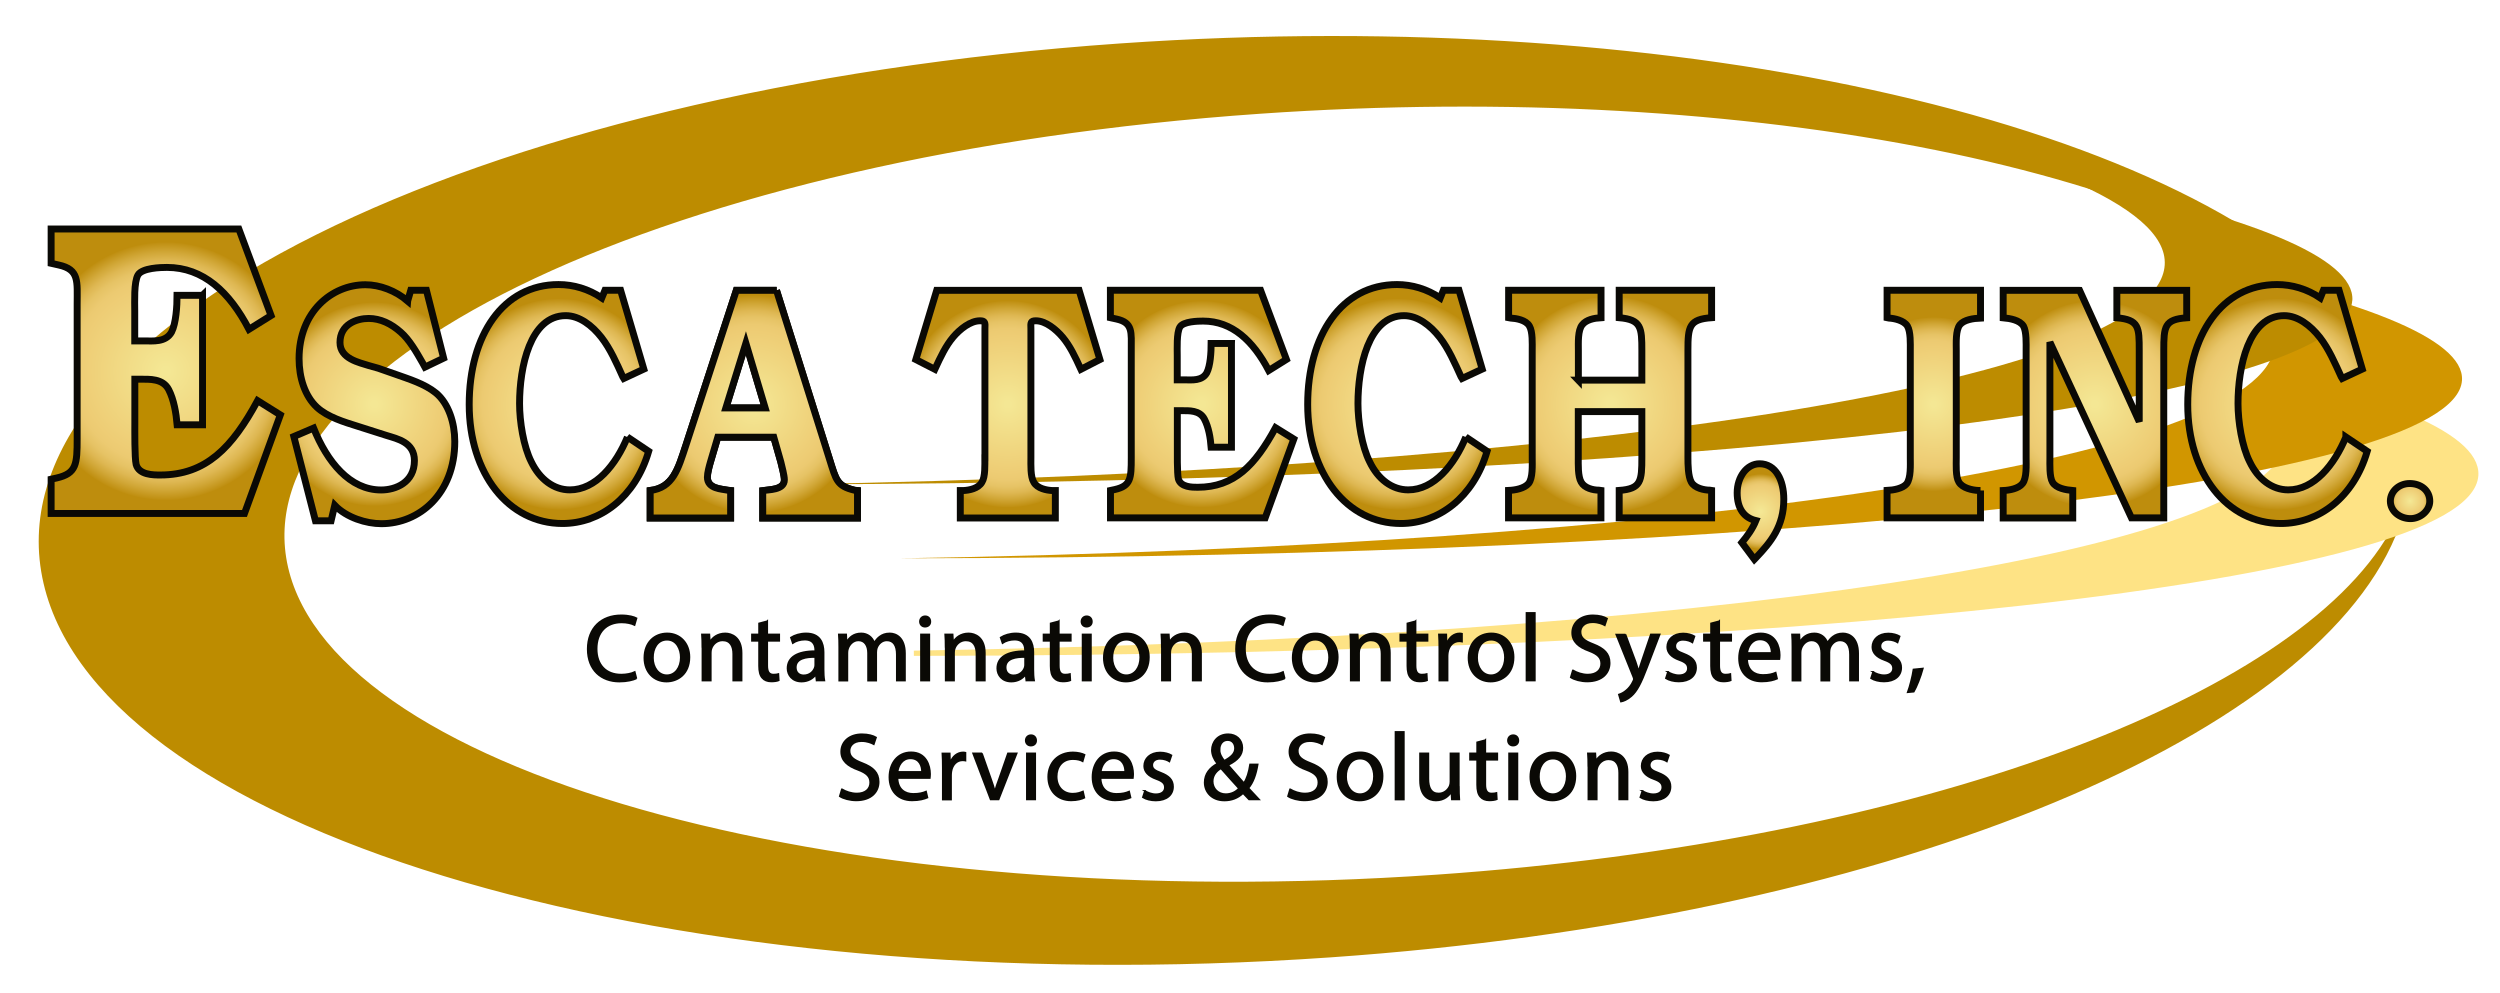 <?xml version="1.0" encoding="UTF-8"?>
<svg id="ETI_Logo" xmlns="http://www.w3.org/2000/svg" xmlns:xlink="http://www.w3.org/1999/xlink" version="1.1" viewBox="0 0 267 106">
  <!-- Generator: Adobe Illustrator 29.1.0, SVG Export Plug-In . SVG Version: 2.1.0 Build 142)  -->
  <defs>
    <style>
      .esca0 { fill: #fee385; stroke: #fee385; stroke-width: .56px }
      .esca1 { fill: url(#radial-gradient) }
      .esca1, .esca2, .esca3, .esca4, .esca5, .esca6, .esca7, .esca8, .esca9, .esca10, .esca11, .esca12, .esca13, .esca14, .esca15 { stroke: #0a0905 }
      .esca1, .esca16, .esca3, .esca4, .esca5, .esca6, .esca7, .esca8, .esca9, .esca10, .esca11, .esca12, .esca13, .esca14, .esca15 { stroke-width: .74px }
      .esca17 { fill: #d19600 }
      .esca2 { fill: #0a0905; stroke-miterlimit: 3.86; stroke-width: .18px }
      .esca16 { stroke: #bd8c00 }
      .esca16, .esca18 { fill: #bd8c00 }
      .esca3 { fill: url(#radial-gradient10) }
      .esca4 { fill: url(#radial-gradient12) }
      .esca5 { fill: url(#radial-gradient11) }
      .esca6 { fill: url(#radial-gradient13) }
      .esca7 { fill: url(#radial-gradient7) }
      .esca8 { fill: url(#radial-gradient9) }
      .esca9 { fill: url(#radial-gradient2) }
      .esca10 { fill: url(#radial-gradient5) }
      .esca11 { fill: url(#radial-gradient6) }
      .esca12 { fill: url(#radial-gradient3) }
      .esca13 { fill: url(#radial-gradient8) }
      .esca14 { fill: url(#radial-gradient4) }
      .esca15 { fill: url(#radial-gradient1) }
    </style>
    <radialGradient id="radial-gradient" cx="257.39" cy="53.51" fx="257.39" fy="53.51" r="1.99" gradientUnits="userSpaceOnUse">
      <stop offset=".03" stop-color="#f4e794"/>
      <stop offset=".66" stop-color="#eecd75"/>
      <stop offset=".73" stop-color="#ecca71"/>
      <stop offset=".8" stop-color="#e6c365"/>
      <stop offset=".86" stop-color="#deb752"/>
      <stop offset=".92" stop-color="#d1a737"/>
      <stop offset=".99" stop-color="#c19114"/>
      <stop offset="1" stop-color="#be8d0d"/>
    </radialGradient>
    <radialGradient id="radial-gradient1" cx="17.7" cy="39.64" fx="17.7" fy="39.64" r="13.79" xlink:href="#radial-gradient"/>
    <radialGradient id="radial-gradient2" cx="39.98" cy="43.16" fx="39.98" fy="43.16" r="10.88" xlink:href="#radial-gradient"/>
    <radialGradient id="radial-gradient3" cx="59.71" cy="43.16" fx="59.71" fy="43.16" r="11.28" xlink:href="#radial-gradient"/>
    <radialGradient id="radial-gradient4" cx="80.51" cy="43.16" fx="80.51" fy="43.16" r="11.63" xlink:href="#radial-gradient"/>
    <radialGradient id="radial-gradient5" cx="80.51" cy="43.16" fx="80.51" fy="43.16" r="11.63" xlink:href="#radial-gradient"/>
    <radialGradient id="radial-gradient6" cx="107.64" cy="43.16" fx="107.64" fy="43.16" r="11.05" xlink:href="#radial-gradient"/>
    <radialGradient id="radial-gradient7" cx="128.38" cy="43.16" fx="128.38" fy="43.16" r="11.03" xlink:href="#radial-gradient"/>
    <radialGradient id="radial-gradient8" cx="149.25" cy="43.16" fx="149.25" fy="43.16" r="11.28" xlink:href="#radial-gradient"/>
    <radialGradient id="radial-gradient9" cx="171.97" cy="43.16" fx="171.97" fy="43.16" r="11.52" xlink:href="#radial-gradient"/>
    <radialGradient id="radial-gradient10" cx="188.02" cy="54.64" fx="188.02" fy="54.64" r="4.01" xlink:href="#radial-gradient"/>
    <radialGradient id="radial-gradient11" cx="206.53" cy="43.16" fx="206.53" fy="43.16" r="9.29" xlink:href="#radial-gradient"/>
    <radialGradient id="radial-gradient12" cx="223.73" cy="43.16" fx="223.73" fy="43.16" r="11.03" xlink:href="#radial-gradient"/>
    <radialGradient id="radial-gradient13" cx="243.24" cy="43.16" fx="243.24" fy="43.16" r="11.28" xlink:href="#radial-gradient"/>
  </defs>
  <path class="esca16" d="M153.5,93.78c-62.75,4.36-117.85-10.45-123.09-33.09-5.24-22.64,41.38-44.54,104.12-48.91,53-3.69,100.55,6.31,117.2,23.15C234.73,13.77,180.29.79,119.64,5.01,50.15,9.85-1.18,35.46,5.01,62.21c6.19,26.74,67.54,44.51,137.04,39.67,58.65-4.08,104.36-22.96,113.48-44.83-10.2,17.85-50.71,33.15-102.03,36.73Z"/>
  <path class="esca0" d="M256.56,44.19h-13.15c.69.96,1.02,1.92.96,2.89-.78,12.25-63.11,21.37-146.77,22.69,94.19-.1,166.1-7.94,166.81-19.01.14-2.22-2.61-4.43-7.85-6.57Z"/>
  <path class="esca17" d="M262.94,40.61c.28-4.45-10.96-8.81-30.58-12.68,7,2.89,10.72,5.92,10.53,9-.79,12.26-63.11,21.37-146.76,22.7,94.18-.1,166.1-7.94,166.81-19.01Z"/>
  <path class="esca18" d="M251.23,32.09c.29-4.57-10.93-9.05-30.55-13.03,6.99,2.97,10.72,6.08,10.51,9.25-.8,12.6-63.14,22-146.81,23.42,94.18-.17,166.12-8.26,166.84-19.64Z"/>
  <g>
    <path class="esca1" d="M257.35,51.64c-1.16,0-2.06.87-2.06,1.87,0,1.08,1,1.88,2.15,1.88,1.09,0,2.06-.88,2.06-1.86,0-1.13-.92-1.89-2.16-1.89h0Z"/>
    <path class="esca15" d="M21.62,31.54h-2.71c0,1.16-.11,2.99-.59,3.93-.63,1.11-1.98.94-2.92.94h-1.01v-3.21c0-.94-.1-3.08.35-3.84.45-.75,2.43-.8,3.09-.8,3.89,0,6.68,2.63,8.76,6.61l2.36-1.47-3.44-9.24H5.46v3.66l.8.18c2.23.49,1.98,1.74,1.98,4.19v14.32c0,2.77-.07,3.75-2.19,4.24l-.59.13v3.66h20.65l3.83-10.53-2.43-1.52c-2.71,4.99-5.49,7.94-10.4,7.94-.73,0-2.26,0-2.57-1.12-.17-.71-.14-3.66-.14-4.42v-4.69h.56c1.01,0,2.44-.09,3.06,1.12.55,1.07.79,2.5.9,3.75h2.71v-13.84h0Z"/>
    <path class="esca9" d="M43.54,32.15c-1.28-1.1-2.98-1.74-4.51-1.74-3.59,0-7.09,2.89-7.09,7.89,0,2.03.61,3.99,1.92,5.21,1.14,1.04,2.92,1.57,4.29,2l3.14,1c1.14.36,2.97.72,2.97,2.68,0,2.36-2.03,3.14-3.56,3.14-3.34,0-5.76-3-7.21-6.61l-2.11.9,2.31,9h1.67l.39-1.65c1.28,1.32,3.37,1.96,4.98,1.96,4.03,0,7.84-3.18,7.84-8.78,0-1.99-.67-4.06-2-5.17-1.23-1-2.92-1.5-4.31-2l-1.86-.65-1.03-.29c-.97-.32-3.06-.71-3.06-2.46,0-1.96,1.8-2.57,3.06-2.57s2.42.57,3.42,1.46c.92.79,1.69,2.14,2.34,3.28l.25.46,2-.96-1.84-7.25h-1.67l-.33,1.14h0Z"/>
    <path class="esca12" d="M67.01,46.68c-1.22,2.96-3.39,5.64-6.15,5.64-1.72,0-3.22-1.14-4.12-3-.83-1.64-1.25-4.29-1.25-6.22,0-3.88,1.12-9.39,4.93-9.39,1.45,0,2.81,1.04,3.81,2.32.95,1.22,1.62,2.75,2.28,4.21l.11.18,2.14-1-2.48-8.42h-1.67l-.34.82c-1.42-.96-3.03-1.43-4.62-1.43-5.92,0-9.54,5.42-9.54,12.81s4.2,12.71,9.96,12.71c4.03,0,7.76-2.78,9.21-7.71l-2.28-1.53h0Z"/>
    <path class="esca14" d="M82.95,31.01h-4.31l-5.39,16.56c-.84,2.54-1.37,4.51-3.81,4.82v2.93h8.59v-2.93l-.28-.03c-.67-.14-2.2-.14-2.2-1.39,0-.47.2-1.19.33-1.64l.78-2.64h5.98l.75,2.64c.11.5.38,1.43.38,1.92,0,1.11-1.72,1.04-2.31,1.14v2.93h10.12v-2.93l-.31-.03c-1.91-.46-1.97-1.08-2.69-3.36l-5.65-17.99h0ZM77.52,43.57l2.14-6.92,2.06,6.92h-4.2Z"/>
    <path class="esca10" d="M82.95,31.01h-4.31l-5.39,16.56c-.84,2.54-1.37,4.51-3.81,4.82v2.93h8.59v-2.93l-.28-.03c-.67-.14-2.2-.14-2.2-1.39,0-.47.2-1.19.33-1.64l.78-2.64h5.98l.75,2.64c.11.5.38,1.43.38,1.92,0,1.11-1.72,1.04-2.31,1.14v2.93h10.12v-2.93l-.31-.03c-1.91-.46-1.97-1.08-2.69-3.36l-5.65-17.99h0ZM77.52,43.57l2.14-6.92,2.06,6.92h-4.2Z"/>
    <path class="esca11" d="M105.18,48.9c0,.71.06,2.03-.31,2.6-.39.68-1.36.86-1.97.89h-.34v2.93h10.15v-2.93h-.33c-.61-.03-1.59-.21-1.97-.89-.37-.57-.31-1.89-.31-2.6v-13.78c-.03-.68-.03-.86.53-.86,1.03,0,2.14.9,2.86,1.75.78.93,1.31,2.04,1.95,3.43l2.03-1.04-2.22-7.39h-15.21l-2.23,7.39,2.03,1.04c.64-1.39,1.17-2.5,1.95-3.43.72-.85,1.84-1.75,2.87-1.75.56,0,.56.18.53.86v13.78h0Z"/>
    <path class="esca7" d="M131.52,36.68h-2.17c0,.93-.08,2.39-.47,3.14-.5.89-1.59.75-2.34.75h-.81v-2.57c0-.75-.08-2.46.28-3.07.36-.61,1.95-.64,2.48-.64,3.11,0,5.34,2.11,7.01,5.28l1.89-1.18-2.76-7.39h-16.04v2.93l.64.14c1.78.39,1.59,1.39,1.59,3.36v11.46c0,2.21-.05,3-1.75,3.39l-.47.1v2.93h16.52l3.06-8.42-1.95-1.21c-2.17,4-4.4,6.36-8.32,6.36-.58,0-1.8,0-2.06-.89-.14-.57-.11-2.93-.11-3.54v-3.75h.44c.81,0,1.95-.07,2.45.9.45.85.64,1.99.72,3h2.17v-11.07h0Z"/>
    <path class="esca13" d="M156.55,46.68c-1.22,2.96-3.39,5.64-6.15,5.64-1.73,0-3.23-1.14-4.12-3-.83-1.64-1.25-4.29-1.25-6.22,0-3.88,1.11-9.39,4.92-9.39,1.45,0,2.81,1.04,3.81,2.32.95,1.22,1.61,2.75,2.28,4.21l.11.18,2.15-1-2.48-8.42h-1.67l-.33.82c-1.42-.96-3.03-1.43-4.62-1.43-5.92,0-9.54,5.42-9.54,12.81s4.2,12.71,9.95,12.71c4.03,0,7.76-2.78,9.21-7.71l-2.28-1.53h0Z"/>
    <path class="esca8" d="M168.57,40.61v-3.14c0-.82-.08-2.21.42-2.79.42-.53,1.25-.71,2-.75v-2.93h-9.87v2.93l.22.04c.59.03,1.64.21,2,.85.36.61.3,1.9.3,2.61v11.46c0,.78.08,2.17-.39,2.75-.45.53-1.42.71-2.14.74v2.93h9.87v-2.93l-.22-.03c-.61,0-1.53-.21-1.89-.86-.36-.61-.31-1.89-.31-2.64v-4.89h6.79v4.89c0,2.54-.08,3.36-2.42,3.53v2.93h9.87v-2.93l-.2-.03c-.58,0-1.61-.21-1.97-.86-.34-.61-.36-1.89-.36-2.6v-11.46c0-2.58.14-3.33,2.53-3.5v-2.93h-9.87v2.93c2.36.21,2.42,1.04,2.42,3.53v3.14h-6.79Z"/>
    <path class="esca3" d="M187.37,59.74l.17-.18c1.59-1.67,2.97-3.35,2.97-6.24,0-2.04-.86-3.79-2.59-3.79-1.34,0-2.39,1.39-2.39,3.1s.75,2.67,2,2.97c-.36.89-.91,1.64-1.5,2.35l1.34,1.79h0Z"/>
    <path class="esca5" d="M211.52,52.38h-.25c-.61-.03-1.67-.24-2.06-.89-.36-.57-.28-1.86-.28-2.6v-11.46c0-.79-.08-2.18.39-2.75.44-.53,1.42-.68,2.2-.71v-2.97h-9.98v2.93l.19.04c.59.03,1.61.25,1.98.85.36.61.31,1.9.31,2.61v11.46c0,.78.08,2.17-.39,2.78-.42.5-1.39.68-2.09.71v2.93h9.98v-2.93h0Z"/>
    <path class="esca4" d="M222.09,31.01h-8.15v2.93c.75.07,1.78.25,2.17.89.33.61.28,1.9.28,2.61v11.46c0,.78.08,2.17-.39,2.75-.42.53-1.36.71-2.06.74v2.93h7.43v-2.93c-.75-.07-1.78-.24-2.16-.89-.34-.57-.28-1.89-.28-2.6v-12.36l8.71,18.77h3.45v-17.87c0-2.58.08-3.33,2.45-3.5v-2.93h-7.46v2.93c2.37.21,2.39,1,2.39,3.5v7.59l-6.37-14.02h0Z"/>
    <path class="esca6" d="M250.54,46.68c-1.23,2.96-3.39,5.64-6.15,5.64-1.73,0-3.23-1.14-4.12-3-.83-1.64-1.25-4.29-1.25-6.22,0-3.88,1.11-9.39,4.93-9.39,1.45,0,2.8,1.04,3.81,2.32.95,1.22,1.61,2.75,2.28,4.21l.11.18,2.14-1-2.48-8.42h-1.67l-.33.82c-1.42-.96-3.03-1.43-4.62-1.43-5.92,0-9.54,5.42-9.54,12.81s4.2,12.71,9.96,12.71c4.04,0,7.76-2.78,9.21-7.71l-2.28-1.53h0Z"/>
  </g>
  <g>
    <path class="esca2" d="M67.96,72.46c-.33.16-.98.33-1.81.33-1.93,0-3.38-1.22-3.38-3.47s1.45-3.6,3.58-3.6c.85,0,1.39.18,1.63.31l-.21.72c-.33-.16-.81-.28-1.38-.28-1.61,0-2.67,1.03-2.67,2.83,0,1.68.97,2.75,2.63,2.75.54,0,1.09-.11,1.44-.28l.18.7Z"/>
    <path class="esca2" d="M73.63,70.18c0,1.82-1.26,2.61-2.45,2.61-1.33,0-2.36-.98-2.36-2.53,0-1.65,1.08-2.61,2.44-2.61s2.37,1.03,2.37,2.53ZM69.73,70.23c0,1.08.62,1.89,1.49,1.89s1.49-.8,1.49-1.91c0-.83-.42-1.89-1.47-1.89s-1.51.98-1.51,1.91Z"/>
    <path class="esca2" d="M75.01,69.09c0-.51-.01-.92-.04-1.33h.79l.05.81h.02c.24-.47.81-.92,1.63-.92.68,0,1.74.41,1.74,2.09v2.94h-.89v-2.84c0-.79-.29-1.45-1.14-1.45-.59,0-1.05.42-1.2.91-.04.11-.06.26-.06.42v2.96h-.89v-3.59Z"/>
    <path class="esca2" d="M81.94,66.35v1.41h1.28v.68h-1.28v2.65c0,.61.17.96.67.96.23,0,.41-.03.52-.06l.04.67c-.17.07-.45.12-.79.12-.42,0-.75-.13-.96-.38-.25-.26-.35-.7-.35-1.28v-2.68h-.76v-.68h.76v-1.18l.87-.23Z"/>
    <path class="esca2" d="M87.21,72.68l-.07-.62h-.03c-.27.39-.8.73-1.5.73-1,0-1.5-.7-1.5-1.41,0-1.19,1.06-1.84,2.96-1.83v-.1c0-.41-.11-1.14-1.12-1.14-.46,0-.94.14-1.28.37l-.2-.59c.41-.26,1-.44,1.62-.44,1.5,0,1.87,1.03,1.87,2.01v1.84c0,.43.02.84.08,1.18h-.81ZM87.07,70.17c-.98-.02-2.08.15-2.08,1.11,0,.58.39.85.84.85.64,0,1.05-.41,1.19-.82.03-.09.05-.19.05-.28v-.85Z"/>
    <path class="esca2" d="M89.63,69.09c0-.51-.01-.92-.04-1.33h.78l.04.79h.03c.27-.47.73-.9,1.54-.9.67,0,1.18.41,1.39.99h.02c.15-.27.35-.49.55-.64.29-.22.62-.35,1.09-.35.65,0,1.62.43,1.62,2.13v2.9h-.87v-2.78c0-.94-.34-1.51-1.07-1.51-.51,0-.9.38-1.06.81-.04.12-.07.28-.07.45v3.04h-.87v-2.95c0-.78-.35-1.35-1.03-1.35-.56,0-.97.45-1.11.89-.05.13-.07.28-.07.44v2.97h-.87v-3.59Z"/>
    <path class="esca2" d="M99.36,66.38c.01.31-.21.55-.57.55-.32,0-.54-.24-.54-.55s.23-.56.56-.56.55.24.55.56ZM98.36,72.68v-4.92h.89v4.92h-.89Z"/>
    <path class="esca2" d="M100.99,69.09c0-.51-.01-.92-.04-1.33h.79l.05.81h.02c.24-.47.81-.92,1.63-.92.68,0,1.74.41,1.74,2.09v2.94h-.89v-2.84c0-.79-.29-1.45-1.14-1.45-.59,0-1.05.42-1.2.91-.04.11-.06.26-.06.42v2.96h-.89v-3.59Z"/>
    <path class="esca2" d="M109.61,72.68l-.07-.62h-.03c-.27.39-.8.73-1.5.73-1,0-1.5-.7-1.5-1.41,0-1.19,1.06-1.84,2.96-1.83v-.1c0-.41-.11-1.14-1.12-1.14-.46,0-.94.14-1.28.37l-.2-.59c.41-.26,1-.44,1.62-.44,1.5,0,1.87,1.03,1.87,2.01v1.84c0,.43.02.84.08,1.18h-.81ZM109.48,70.17c-.98-.02-2.08.15-2.08,1.11,0,.58.39.85.84.85.64,0,1.05-.41,1.19-.82.03-.09.05-.19.05-.28v-.85Z"/>
    <path class="esca2" d="M113.08,66.35v1.41h1.28v.68h-1.28v2.65c0,.61.17.96.67.96.23,0,.41-.03.52-.06l.04.67c-.17.07-.45.12-.79.12-.42,0-.75-.13-.96-.38-.25-.26-.35-.7-.35-1.28v-2.68h-.76v-.68h.76v-1.18l.87-.23Z"/>
    <path class="esca2" d="M116.61,66.38c.01.31-.21.55-.57.55-.32,0-.54-.24-.54-.55s.23-.56.56-.56.55.24.55.56ZM115.62,72.68v-4.92h.89v4.92h-.89Z"/>
    <path class="esca2" d="M122.7,70.18c0,1.82-1.26,2.61-2.45,2.61-1.33,0-2.36-.98-2.36-2.53,0-1.65,1.08-2.61,2.44-2.61s2.37,1.03,2.37,2.53ZM118.8,70.23c0,1.08.62,1.89,1.49,1.89s1.49-.8,1.49-1.91c0-.83-.42-1.89-1.47-1.89s-1.51.98-1.51,1.91Z"/>
    <path class="esca2" d="M124.08,69.09c0-.51-.01-.92-.04-1.33h.79l.05.81h.02c.24-.47.81-.92,1.63-.92.68,0,1.74.41,1.74,2.09v2.94h-.89v-2.84c0-.79-.29-1.45-1.14-1.45-.59,0-1.05.42-1.2.91-.04.11-.06.26-.06.42v2.96h-.89v-3.59Z"/>
    <path class="esca2" d="M137.2,72.46c-.33.16-.98.33-1.81.33-1.93,0-3.38-1.22-3.38-3.47s1.45-3.6,3.58-3.6c.85,0,1.39.18,1.63.31l-.21.72c-.33-.16-.81-.28-1.38-.28-1.61,0-2.67,1.03-2.67,2.83,0,1.68.97,2.75,2.63,2.75.54,0,1.09-.11,1.44-.28l.18.7Z"/>
    <path class="esca2" d="M142.87,70.18c0,1.82-1.26,2.61-2.45,2.61-1.33,0-2.36-.98-2.36-2.53,0-1.65,1.08-2.61,2.44-2.61s2.37,1.03,2.37,2.53ZM138.97,70.23c0,1.08.62,1.89,1.49,1.89s1.49-.8,1.49-1.91c0-.83-.42-1.89-1.47-1.89s-1.51.98-1.51,1.91Z"/>
    <path class="esca2" d="M144.25,69.09c0-.51-.01-.92-.04-1.33h.79l.05.81h.02c.24-.47.81-.92,1.63-.92.68,0,1.74.41,1.74,2.09v2.94h-.89v-2.84c0-.79-.29-1.45-1.14-1.45-.59,0-1.05.42-1.2.91-.04.11-.06.26-.06.42v2.96h-.89v-3.59Z"/>
    <path class="esca2" d="M151.18,66.35v1.41h1.28v.68h-1.28v2.65c0,.61.17.96.67.96.23,0,.41-.03.52-.06l.04.67c-.17.07-.45.12-.79.12-.42,0-.75-.13-.96-.38-.25-.26-.35-.7-.35-1.28v-2.68h-.76v-.68h.76v-1.18l.87-.23Z"/>
    <path class="esca2" d="M153.72,69.29c0-.58-.01-1.08-.04-1.53h.78l.03.97h.04c.22-.66.76-1.08,1.36-1.08.1,0,.17.01.25.03v.84c-.09-.02-.18-.03-.3-.03-.63,0-1.08.48-1.2,1.15-.02.12-.04.26-.04.42v2.62h-.88v-3.38Z"/>
    <path class="esca2" d="M161.65,70.18c0,1.82-1.26,2.61-2.45,2.61-1.33,0-2.36-.98-2.36-2.53,0-1.65,1.08-2.61,2.44-2.61s2.37,1.03,2.37,2.53ZM157.75,70.23c0,1.08.62,1.89,1.49,1.89s1.49-.8,1.49-1.91c0-.83-.42-1.89-1.47-1.89s-1.51.98-1.51,1.91Z"/>
    <path class="esca2" d="M163.03,65.46h.89v7.22h-.89v-7.22Z"/>
    <path class="esca2" d="M168,71.6c.4.24.98.45,1.58.45.91,0,1.43-.48,1.43-1.17,0-.64-.37-1.01-1.29-1.36-1.12-.4-1.81-.98-1.81-1.94,0-1.07.88-1.86,2.21-1.86.7,0,1.21.16,1.51.34l-.24.72c-.22-.12-.68-.33-1.3-.33-.93,0-1.29.56-1.29,1.03,0,.64.42.96,1.36,1.32,1.16.45,1.75,1.01,1.75,2.01,0,1.06-.78,1.97-2.4,1.97-.66,0-1.38-.19-1.75-.44l.22-.74Z"/>
    <path class="esca2" d="M173.6,67.76l1.08,2.91c.11.33.23.71.31,1.01h.02c.09-.29.19-.67.32-1.03l.98-2.89h.94l-1.34,3.51c-.64,1.69-1.08,2.55-1.69,3.08-.44.39-.87.54-1.1.58l-.22-.75c.22-.07.52-.21.78-.44.24-.19.55-.54.75-1,.04-.09.07-.16.07-.21s-.02-.12-.06-.23l-1.82-4.53h.98Z"/>
    <path class="esca2" d="M178.13,71.76c.26.17.73.36,1.18.36.65,0,.96-.33.96-.73,0-.43-.25-.66-.91-.9-.88-.31-1.3-.8-1.3-1.39,0-.79.64-1.44,1.7-1.44.5,0,.94.14,1.21.3l-.22.65c-.19-.12-.55-.28-1.01-.28-.53,0-.82.31-.82.67,0,.41.29.59.93.83.85.33,1.29.75,1.29,1.48,0,.86-.67,1.47-1.84,1.47-.54,0-1.04-.13-1.38-.34l.22-.68Z"/>
    <path class="esca2" d="M183.61,66.35v1.41h1.28v.68h-1.28v2.65c0,.61.17.96.67.96.23,0,.41-.03.52-.06l.04.67c-.17.07-.45.12-.79.12-.42,0-.75-.13-.96-.38-.25-.26-.35-.7-.35-1.28v-2.68h-.76v-.68h.76v-1.18l.87-.23Z"/>
    <path class="esca2" d="M186.59,70.38c.02,1.21.79,1.71,1.69,1.71.64,0,1.03-.11,1.36-.25l.15.64c-.32.14-.85.3-1.64.3-1.51,0-2.42-1-2.42-2.48s.87-2.65,2.31-2.65c1.61,0,2.03,1.41,2.03,2.32,0,.18-.02.33-.03.42h-3.46ZM189.21,69.74c.01-.57-.23-1.45-1.24-1.45-.9,0-1.3.83-1.37,1.45h2.61Z"/>
    <path class="esca2" d="M191.43,69.09c0-.51-.01-.92-.04-1.33h.78l.04.79h.03c.27-.47.73-.9,1.54-.9.67,0,1.18.41,1.39.99h.02c.15-.27.35-.49.55-.64.29-.22.62-.35,1.09-.35.65,0,1.62.43,1.62,2.13v2.9h-.87v-2.78c0-.94-.34-1.51-1.07-1.51-.51,0-.9.38-1.06.81-.04.12-.07.28-.07.45v3.04h-.87v-2.95c0-.78-.35-1.35-1.03-1.35-.56,0-.97.45-1.11.89-.05.13-.07.28-.07.44v2.97h-.87v-3.59Z"/>
    <path class="esca2" d="M200.04,71.76c.26.17.73.36,1.18.36.65,0,.96-.33.96-.73,0-.43-.25-.66-.91-.9-.88-.31-1.3-.8-1.3-1.39,0-.79.64-1.44,1.7-1.44.5,0,.94.14,1.21.3l-.22.65c-.19-.12-.55-.28-1.01-.28-.53,0-.82.31-.82.67,0,.41.29.59.93.83.85.33,1.29.75,1.29,1.48,0,.86-.67,1.47-1.84,1.47-.54,0-1.04-.13-1.38-.34l.22-.68Z"/>
    <path class="esca2" d="M203.75,73.93c.22-.6.5-1.69.61-2.43l1-.1c-.23.86-.68,1.99-.97,2.47l-.64.06Z"/>
    <path class="esca2" d="M89.93,84.3c.4.24.98.45,1.58.45.91,0,1.43-.48,1.43-1.17,0-.64-.37-1.01-1.29-1.36-1.12-.4-1.81-.98-1.81-1.94,0-1.07.88-1.86,2.21-1.86.7,0,1.21.16,1.51.34l-.24.72c-.22-.12-.68-.33-1.3-.33-.93,0-1.29.56-1.29,1.03,0,.64.42.96,1.36,1.32,1.16.45,1.75,1.01,1.75,2.01,0,1.06-.78,1.97-2.4,1.97-.66,0-1.38-.19-1.75-.44l.22-.74Z"/>
    <path class="esca2" d="M95.85,83.08c.02,1.21.79,1.71,1.69,1.71.64,0,1.03-.11,1.36-.25l.15.64c-.32.14-.85.3-1.64.3-1.51,0-2.42-1-2.42-2.48s.87-2.65,2.31-2.65c1.61,0,2.03,1.41,2.03,2.32,0,.18-.02.33-.03.42h-3.46ZM98.47,82.44c.01-.57-.23-1.45-1.24-1.45-.9,0-1.3.83-1.37,1.45h2.61Z"/>
    <path class="esca2" d="M100.69,82c0-.58-.01-1.08-.04-1.53h.78l.03.97h.04c.22-.66.76-1.08,1.36-1.08.1,0,.17.01.25.03v.84c-.09-.02-.18-.03-.3-.03-.63,0-1.08.48-1.2,1.15-.02.12-.04.26-.04.42v2.62h-.88v-3.38Z"/>
    <path class="esca2" d="M104.87,80.46l.97,2.76c.16.45.29.85.4,1.26h.03c.11-.41.25-.81.42-1.26l.96-2.76h.93l-1.93,4.92h-.85l-1.87-4.92h.96Z"/>
    <path class="esca2" d="M110.66,79.08c.01.31-.21.55-.57.55-.32,0-.54-.24-.54-.55s.23-.56.56-.56.55.24.55.56ZM109.67,85.38v-4.92h.89v4.92h-.89Z"/>
    <path class="esca2" d="M115.81,85.2c-.23.12-.75.28-1.41.28-1.48,0-2.45-1.01-2.45-2.51s1.04-2.61,2.64-2.61c.53,0,1,.13,1.24.25l-.2.69c-.21-.12-.55-.23-1.04-.23-1.13,0-1.74.83-1.74,1.86,0,1.14.73,1.84,1.71,1.84.51,0,.84-.13,1.1-.24l.15.67Z"/>
    <path class="esca2" d="M117.54,83.08c.02,1.21.79,1.71,1.69,1.71.64,0,1.03-.11,1.36-.25l.15.64c-.32.14-.85.3-1.64.3-1.51,0-2.42-1-2.42-2.48s.87-2.65,2.31-2.65c1.61,0,2.03,1.41,2.03,2.32,0,.18-.02.33-.03.42h-3.46ZM120.17,82.44c.01-.57-.23-1.45-1.24-1.45-.9,0-1.3.83-1.37,1.45h2.61Z"/>
    <path class="esca2" d="M122.27,84.47c.26.17.73.36,1.18.36.65,0,.96-.33.96-.73,0-.43-.25-.66-.91-.9-.88-.31-1.3-.8-1.3-1.39,0-.79.64-1.44,1.7-1.44.5,0,.94.14,1.21.3l-.22.65c-.19-.12-.55-.28-1.01-.28-.53,0-.82.31-.82.67,0,.41.29.59.93.83.85.33,1.29.75,1.29,1.48,0,.86-.67,1.47-1.84,1.47-.54,0-1.04-.13-1.38-.34l.22-.68Z"/>
    <path class="esca2" d="M133.4,85.38c-.19-.19-.38-.39-.64-.67-.59.55-1.25.78-2,.78-1.33,0-2.1-.89-2.1-1.92,0-.93.56-1.58,1.34-2v-.03c-.36-.45-.57-.95-.57-1.43,0-.83.6-1.69,1.74-1.69.85,0,1.51.57,1.51,1.45,0,.72-.42,1.29-1.5,1.83v.03c.58.67,1.23,1.42,1.67,1.91.32-.48.53-1.14.66-2h.81c-.18,1.08-.48,1.93-.99,2.53.37.39.72.77,1.13,1.21h-1.06ZM132.32,84.2c-.41-.45-1.17-1.28-1.93-2.15-.37.23-.88.67-.88,1.39,0,.78.58,1.38,1.4,1.38.59,0,1.09-.26,1.41-.62ZM130.24,80.03c0,.49.22.86.52,1.23.69-.4,1.14-.76,1.14-1.34,0-.42-.23-.88-.79-.88s-.86.47-.86,1Z"/>
    <path class="esca2" d="M137.8,84.3c.4.24.98.45,1.58.45.91,0,1.43-.48,1.43-1.17,0-.64-.37-1.01-1.29-1.36-1.12-.4-1.81-.98-1.81-1.94,0-1.07.88-1.86,2.21-1.86.7,0,1.21.16,1.51.34l-.24.72c-.22-.12-.68-.33-1.3-.33-.93,0-1.29.56-1.29,1.03,0,.64.42.96,1.36,1.32,1.16.45,1.75,1.01,1.75,2.01,0,1.06-.78,1.97-2.4,1.97-.66,0-1.38-.19-1.75-.44l.22-.74Z"/>
    <path class="esca2" d="M147.66,82.88c0,1.82-1.26,2.61-2.45,2.61-1.33,0-2.36-.98-2.36-2.53,0-1.65,1.08-2.61,2.44-2.61s2.37,1.03,2.37,2.53ZM143.76,82.93c0,1.08.62,1.89,1.49,1.89s1.49-.8,1.49-1.91c0-.83-.42-1.89-1.47-1.89s-1.51.98-1.51,1.91Z"/>
    <path class="esca2" d="M149.04,78.17h.89v7.22h-.89v-7.22Z"/>
    <path class="esca2" d="M155.81,84.04c0,.51.01.96.04,1.34h-.79l-.05-.8h-.02c-.23.4-.75.91-1.63.91-.77,0-1.7-.43-1.7-2.15v-2.88h.89v2.72c0,.94.29,1.57,1.1,1.57.6,0,1.02-.42,1.18-.81.05-.13.08-.29.08-.46v-3.02h.89v3.58Z"/>
    <path class="esca2" d="M158.63,79.05v1.41h1.28v.68h-1.28v2.65c0,.61.17.96.67.96.23,0,.41-.03.52-.06l.04.67c-.17.07-.45.12-.79.12-.42,0-.75-.13-.96-.38-.25-.26-.35-.7-.35-1.28v-2.68h-.76v-.68h.76v-1.18l.87-.23Z"/>
    <path class="esca2" d="M162.16,79.08c.01.31-.21.55-.57.55-.32,0-.54-.24-.54-.55s.23-.56.56-.56.55.24.55.56ZM161.17,85.38v-4.92h.89v4.92h-.89Z"/>
    <path class="esca2" d="M168.25,82.88c0,1.82-1.26,2.61-2.45,2.61-1.33,0-2.36-.98-2.36-2.53,0-1.65,1.08-2.61,2.44-2.61s2.37,1.03,2.37,2.53ZM164.35,82.93c0,1.08.62,1.89,1.49,1.89s1.49-.8,1.49-1.91c0-.83-.42-1.89-1.47-1.89s-1.51.98-1.51,1.91Z"/>
    <path class="esca2" d="M169.63,81.79c0-.51-.01-.92-.04-1.33h.79l.05.81h.02c.24-.47.81-.92,1.63-.92.68,0,1.74.41,1.74,2.09v2.94h-.89v-2.84c0-.79-.29-1.45-1.14-1.45-.59,0-1.05.42-1.2.91-.04.11-.06.26-.06.42v2.96h-.89v-3.59Z"/>
    <path class="esca2" d="M175.4,84.47c.26.17.73.36,1.18.36.65,0,.96-.33.96-.73,0-.43-.25-.66-.91-.9-.88-.31-1.3-.8-1.3-1.39,0-.79.64-1.44,1.7-1.44.5,0,.94.14,1.21.3l-.22.65c-.19-.12-.55-.28-1.01-.28-.53,0-.82.31-.82.67,0,.41.29.59.93.83.85.33,1.29.75,1.29,1.48,0,.86-.67,1.47-1.84,1.47-.54,0-1.04-.13-1.38-.34l.22-.68Z"/>
  </g>
</svg>